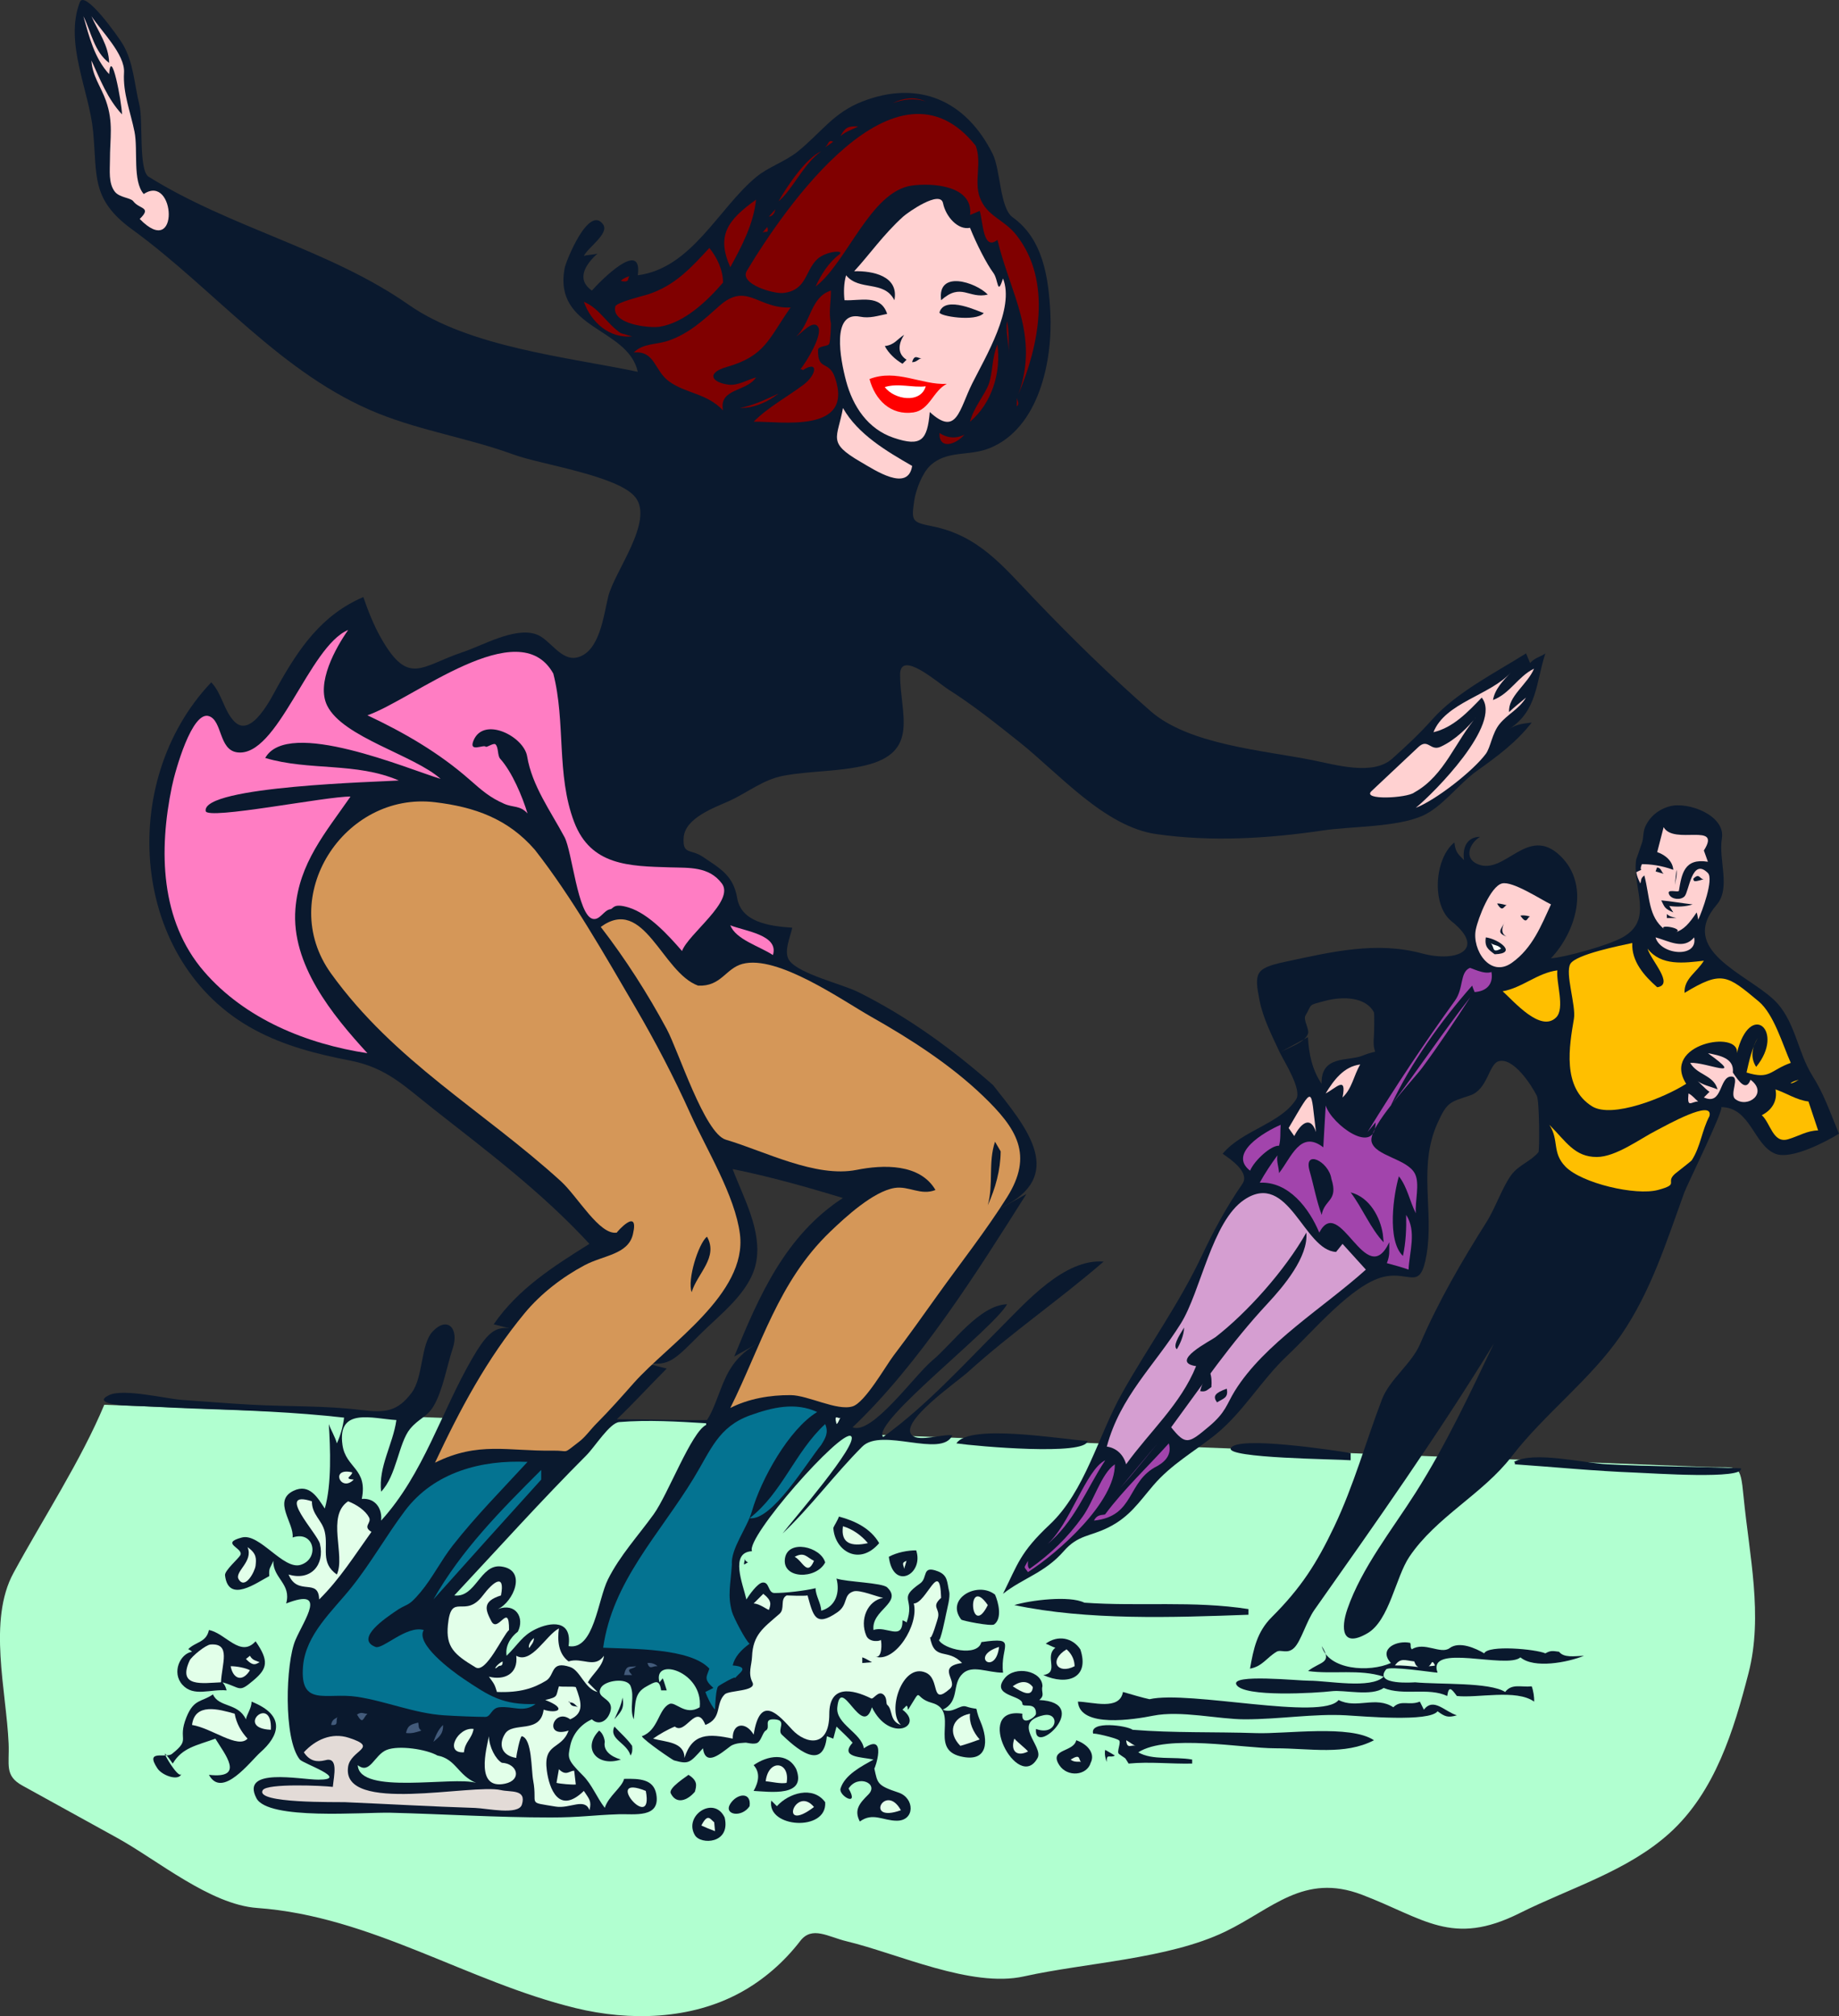 <?xml version="1.0"?>
<svg xmlns:rdf="http://www.w3.org/1999/02/22-rdf-syntax-ns#" xmlns="http://www.w3.org/2000/svg" xmlns:cc="http://web.resource.org/cc/" xmlns:dc="http://purl.org/dc/elements/1.1/" xmlns:sodipodi="http://inkscape.sourceforge.net/DTD/sodipodi-0.dtd" xmlns:svg="http://www.w3.org/2000/svg" id="Layer_1" style="enable-background:new 0 0 228.565 250.614" xml:space="preserve" sodipodi:version="0.32" viewBox="0 0 228.565 250.614" version="1.0" sodipodi:docname="Pattinatrici.svg" sodipodi:docbase="F:\openclip\svg3">
<rect x="0" y="0" width="228.565" height="250.614" fill="#333333" stroke="none"/>
<sodipodi:namedview id="base" bordercolor="#666666" borderopacity="1.0" pagecolor="#ffffff"/>
<path id="path3" fill="#B1FFD0" d="m12.966 174.62c66.358 2.577 132.72 5.154 199.07 7.731 4.146 0.161 4.246-0.667 4.674 3.746 0.697 7.199 2.448 14.732 0.612 21.869-1.831 7.117-4.155 14.738-9.756 19.845-5.229 4.768-12.433 6.874-18.703 10.009-8.415 4.205-11.866 0.641-19.601-2.301-7.228-2.749-11.17 1.798-17 4.601-7.087 3.407-17.306 3.846-25 5.556-6.55 1.455-15.646-2.831-22.044-4.366-2.301-0.552-4.289-1.946-5.756-0.04-2.024 2.631-4.573 4.862-7.5 6.45-6.152 3.338-13.705 3.528-20.4 1.9-13.484-3.277-25.441-11.433-39.6-12.45-5.833-0.419-12.371-5.937-17.407-8.716-3.923-2.165-7.847-4.329-11.77-6.494-2.261-1.247-1.6-2.598-1.714-5.239-0.284-6.53-2.602-15.308 0.608-21.202 3.703-6.81 8.407-14 11.285-20.91"/>
<path id="path5" d="m87.866 176.52c-3.727 0.045-7.467-0.1-11.2-0.1 2.135-2.03 4.118-4.227 6.2-6.3-4.899-1.253-9.798-2.507-14.697-3.76-5.688-1.455-6.435-2.718-9.44 2.438-3.881 6.657-6.079 14.426-11.363 20.222 0.163-1.313-0.581-2.844-2.4-2.699 0.765-3.792-1.986-3.812-2.4-6.7-0.68-4.742 3.743-3.271 6.7-3.101-0.417 2.998-2.253 5.811-1.899 8.9 1.921-1.966 2.172-6.065 3.6-7.8 1.08-1.313 2.077-1.44 2.9-2.8 1.171-1.935 1.672-5.021 2.4-7.2 0.833-2.494-0.668-4.061-2.5-2.101-1.507 1.611-1.139 5.646-2.6 7.601-1.766 2.361-3.305 2.523-6.3 2.15-4.438-0.553-9.003-0.411-13.5-0.65-2.902-0.154-5.801-0.403-8.7-0.601-2.042-0.139-7.298-1.456-9.101-0.6-2.074 0.985 1.35 1.265 1.947 1.285 2.961 0.103 5.921 0.3 8.885 0.399 6.118 0.205 12.283 0.425 18.368 1.116-0.138 1.111-0.438 2.183-0.899 3.199-0.208-0.806-0.778-1.719-1-2.4 0.188 3.01 0.369 7.493-0.5 10.5-0.835-1.249-1.871-3.188-3.9-2.199-2.611 1.273 0.118 4.012-0.1 5.8 2.715-0.928 3.395 2.654 1 3.399-2.15 0.669-5.1-3.974-7.301-3.399-2.81 0.733 0.275 1.315-0.199 2.2-0.229 0.428-1.97 1.912-1.9 2.5 0.418 3.552 3.95 0.896 5.5 0.1-0.065-1.075 0.092-0.89 0.5-1.9-0.042 2.19 2.279 2.846 1.6 5.301 5.217-2.036 2.242 2.004 1.15 4.55-1.204 2.807-1.527 12.297 0.55 14.851 0.407 0.501 6.279 2.5 2.3 2.5-2.244 0-9.702-1.575-7.7 2.299 1.437 2.779 13.338 1.726 16.706 1.812 6.604 0.168 13.211 0.589 19.82 0.589 3.771 0 5.137-0.287 8.474-0.4 1.958-0.066 5.246 0.531 4.699-2.5-0.343-1.897-2.109-1.933-4-1.899-0.252 1.063-1.938 2.138-2.399 3.601-0.976-1.246-1.586-2.888-2.7-4.001-2.002-2.003-1.905-2.202-1.6-3.7 0.32-1.567 1.43-2.744 2.699-3.299 0.779 0.767 1.915 0.322 2.301-1 0.492-1.688-1.897-1.556-1.2-2.9 0.5-0.965 3.271-1.319 3.7-0.25 0.554 1.383-0.185 2.741 0.4 4.15 0.25-2.142 0.029-3.245 1.601-4.101 1.079-0.588 1.583-0.955 1.8 0.5h0.7c-0.189-0.539-0.284-0.981-0.5-1.5-0.133 0.167-0.267 0.333-0.4 0.5-0.907-3.239 5.452-1.384 5 3.101-1.85 1.127-3.014-0.799-3.8-0.4-1.358 0.688-1.347 3.276-3.4 4 0.333 0.577 3.819 2.95 4 3 1.864 0.515 1.946 0.324 3.601-1.5 0.318 2.324 2.189 0.659 3.399-0.25 0.633-0.476 1.841-0.42 1.9-0.45 0.058-0.029 1.08 0.281 1.5 0 0.46-0.308 0.637-1.295 1-1.5 0.691-0.391-0.391-1.486 1.1-1.399 1.616 0.094 0.271 1.3 0.9 1.899 1.625 1.548 5.147 4.784 5.6 0.2 0.267 0.1 0.533 0.2 0.8 0.3 0.133-0.5 0.267-1 0.4-1.5 0.615 0.602 1.511 1.428 2 2-1.664 1.878 1.138 1.76 2.6 2.101-1.457 0.818-3.572 1.881-4.1 3.6-0.274 0.894 2.4 2.389 1 0 1.148-1.805 3.829-0.629 2.45 0.75-1.059 1.059-1.818 1.896-1.05 3.35 1.602-1.176 2.874-0.1 4.6-0.1 2.269 0 2.23-2.825 0.2-3.5-2.664-0.885-2.589-1.128-3-3 0.036 0.162 1.693-4.581-1.3-2.5-0.325-1.945-3.522-3.023-3.301-5.1 0.444-4.166 3.087 4.02 4.301 0 2.199 4.469 6.577 2.374 3.8 0.299l0.5-0.5c0.211 0.13 0.11 0.437 0.2 0.5 1.903-3.028 0.56-1.503 2.949-0.85 3.552 0.971-0.464 5.68 3.551 6.65 3.526 0.853 3.472-2.029 2.5-4.301-1.009-2.357 0.242-1.235-1.801-1.899-0.782-0.254-1.69 0.943-2.899 0.399 2.181-1.03 1.064-3.178 2.5-4.5 1.196-1.102 3.065-0.1 5-0.1-0.411-3.335 1.982-4.488-2.7-3.8-0.445 1.904-4.784 0.873-5.3-0.3 0.196 0.445 0.896-3.078 0.899-3.1 0.14-0.728 0.573-2.199 0.4-2.9-0.273-1.111-0.125-2.009-1.4-2.5-2.055-0.792-1.21 0.805-2.199 1.5-2.918 2.051-0.556 1.716-1.7 4.9 0.067-0.104-0.453-0.299-0.5-0.301 0.023 2.633-2.049 0.602-3.601 1.2-0.317-2.503 3.698-3.386 1.7-5.3-0.614-0.588-5.087-0.674-6.3-1.1 0.443 1.703-0.057 3.47-1.9 4-0.021-0.935-0.705-1.867-0.699-2.801-1.401 0.336-3.805 0.602-5.101 0.6-0.85-0.001-0.599-1.414-1.5-1.299-0.628 0.08-1.676 1.57-2 2.1-0.423-1.894-2.121-5.852 0.7-6-0.853-1.66 11.116-15.223 12.3-14.301 1.11 0.864-7.478 10.711-8.5 12.101 3.599-3.427 6.43-7.324 9.9-10.8 2.429-2.434 9.858 1.47 11.2-1.4-1.2-0.199-4.089 0.838-5 0-1.733-1.595 5.487-6.561 6.972-7.902 5.438-4.918 11.32-8.924 16.828-13.697-4.885-0.392-9.651 5.051-12.793 8.192-4.636 4.636-9.278 9.761-14.607 13.607-1.59-1.704 13.705-13.433 15.4-16.5-3.459 0.122-6.732 4.86-9.3 7-2.206 1.838-7.486 9.293-9.9 8.3 8.33-7.931 15.454-19.263 21.6-29-9.978 5.553-19.955 11.104-29.933 16.657-3.018 1.679-5.33 2.485-6.967 5.243-1.128 1.89-1.715 4.59-2.804 6.2" fill-rule="evenodd" clip-rule="evenodd" fill="#0A192E"/>
<path id="path7" d="m123.47 134.92c-5.188-4.563-10.603-8.502-16.794-11.597-1.982-0.991-7.299-2.229-8.556-3.903-0.778-1.037 0.094-2.906 0.35-4.101-2.986-0.199-6.353-0.731-6.85-3.7-0.473-2.819-2.177-3.689-4.25-5.1-1.533-1.043-2.545-0.214-2.4-2.4 0.163-2.455 3.872-3.743 5.65-4.55 2.353-1.069 4.222-2.681 6.821-3.153 3.34-0.607 6.782-0.48 10.084-1.267 6.852-1.631 4.345-6.391 4.345-11.279 0-3.182 4.73 1.029 6.031 1.853 3.056 1.935 5.94 4.247 8.769 6.497 4.946 3.938 10.618 10.545 17.037 11.462 6.888 0.984 13.898 0.558 20.763-0.459 3.509-0.52 9.045-0.382 12.3-1.804 2.476-1.081 4.51-3.963 6.8-5.6 2.533-1.81 4.867-3.524 6.801-6-0.843 0.112-1.808 0.143-2.801 0.8 3.525-2.28 3.316-5.782 4.5-9.4-0.585 0.44-1.29 0.51-1.899 1.2-0.167-0.4-0.333-0.8-0.5-1.2-3.771 2.366-8.695 4.882-11.601 8.15-1.567 1.764-3.286 3.382-5.05 4.95-2.388 2.122-6.945 0.761-9.898 0.17-6.176-1.235-15.342-1.913-20.126-6.099-5.092-4.455-9.851-9.134-14.525-14.022-3.879-4.057-6.87-7.803-12.6-8.95-2.527-0.506-2.611-0.637-2.25-3.15 0.187-1.302 0.977-3.415 1.949-4.35 2.086-2.004 4.812-1.163 7.4-2.2 6.184-2.476 7.887-10.924 7.574-16.893-0.226-4.301-0.896-9.107-4.674-11.807-1.624-1.16-1.491-5.88-2.5-7.9-3.35-6.702-9.265-9.201-16.2-6.5-3.6 1.402-5.088 3.844-8 6.2-1.59 1.287-3.629 1.899-5.2 3.2-4.665 3.863-8 11.328-14.7 12.2 0.62-4.686-4.809 0.859-5.7 1.9-2.044-1.41-0.757-3.315 0.7-4.6-0.334 0.132-1.356 0.16-1.7 0.3 0.429-0.997 3.177-2.779 2.4-3.9-1.762-2.542-4.628 4.504-4.8 5.45-1.39 7.638 7.847 7.292 9.1 12.85-8.707-1.823-20.939-3.058-28.481-8.337-9.813-6.869-22.125-9.548-32.318-15.913-1.271-0.794-0.66-6.989-1.15-8.95-0.62-2.481-0.717-5.238-2.05-7.5-0.609-1.033-4.746-6.818-5.35-5.25-1.945 5.057 1.168 10.997 1.649 16.05 0.527 5.541-0.294 8.458 4.851 12.2 10.251 7.457 18.588 18.074 30.631 22.893 5.418 2.168 11.325 3.09 16.819 5.107 3.322 1.22 12.979 2.606 15.1 5.3 2.33 2.978-2.586 9.181-3.371 12.321-0.572 2.289-1.041 6.887-3.845 7.578-2.095 0.517-3.4-2.337-5.2-2.9-2.701-0.845-6.518 1.406-9.05 2.25-5.174 1.726-6.724 4.269-10.149-1.75-0.911-1.601-1.6-3.362-2.2-5.1-5.183 2.22-8.019 6.386-10.7 11.2-0.637 1.144-3.184 6.413-5.3 4.3-1.348-1.346-1.546-3.491-2.9-4.9-11.801 12.414-10.046 34.909 5.4 43.2 3.713 1.993 7.71 3.013 11.815 3.807 4.59 0.888 6.793 3.195 10.484 6.094 6.743 5.294 13.478 10.372 19.3 16.7-4.491 2.82-8.834 5.56-11.899 10 5.309 1.358 10.617 2.716 15.926 4.074 5.638 1.442 5.643 1.259 9.674-2.774 2.512-2.514 6.246-5.251 7-8.9 0.819-3.963-1.562-8.132-2.9-11.699 4.572 0.926 9.241 2.232 13.7 3.6-7.128 4.643-10.395 12.113-13.5 19.7 11.313-6.295 22.625-12.591 33.938-18.886 7.24-4.03 2.06-9.97-1.74-14.81" fill-rule="evenodd" clip-rule="evenodd" fill="#0A192E"/>
<path id="path9" d="m228.56 140.92c-1.128-2.697-1.801-4.817-3.3-7.199-1.895-3.011-2.14-6.997-4.851-9.5-3.544-3.272-11.858-6.147-7.049-11.75 1.792-2.088 0.205-5.571 0.649-8.25 0.473-2.845-4.155-4.599-6.45-4-1.373 0.358-2.522 1.256-3.1 2.6-0.283 0.659-0.164 1.402-0.4 2-0.079 0.2-0.72 2.139-0.699 2-0.534 3.549 2.285 7.486-1.7 9.7-1.907 1.06-7.348 2.519-8.9 2.6 3.111-3.274 4.886-9.104 1.2-12.7-4.096-3.997-6.893 2.433-10.3 1-1.804-0.758-0.958-2.658 0.3-3.4-1.627 0.002-2.225 1.333-2 2.9-0.639-0.691-1.055-0.86-1.2-2.2-2.457 1.956-2.888 7.768-0.35 9.8 4.385 3.511 0.657 5.161-3.65 4-5.689-1.535-11.173-0.222-17.1 1.051-3.658 0.786-3.797 1.367-3.101 4.85 0.447 2.229 1.553 4.354 2.5 6.4 1.119-0.607 3.075-1.213 3.5-2.301 0.224-0.572-0.632-1.752-0.3-2.299 0.883-1.454 0.194-1.218 2.4-1.801 2.375-0.628 5.094-0.453 6.1 1.4 0.084 0.154 0.03 2.678 0 3-0.267 2.854 1.136 1.361-1.399 2.4-1.77 0.726-5.201-0.1-5.101 3.5-1.182-1.726-1.588-3.745-1.7-5.801-1.167 0.634-2.333 1.267-3.5 1.9 0.583 1.192 2.781 4.633 2.042 5.815-1.91 3.055-6.697 3.836-9.142 6.784 1.137 0.769 3.401 2.376 2.45 3.75-1.959 2.83-3.58 5.837-5.05 8.95-2.832 6-6.674 11.298-9.919 17.091-2.961 5.286-4.568 12.157-8.981 16.309-3.674 3.456-3.946 4.867-5.8 8.601 2.487-1.97 5.175-2.58 7.55-5.3 1.787-2.046 3.249-1.8 5.55-2.95 2.638-1.318 3.782-3.125 5.601-5.25 2.22-2.593 5.075-4.189 7.6-6.2 3.519-2.802 5.738-6.808 9.04-9.915 3.197-3.008 8.075-8.87 11.96-9.784 3.307-0.778 4.565 1.887 5.35-2.801 0.909-5.424-1.072-10.933 1.351-16.3 1.202-2.662 1.534-2.61 4.05-3.45 2.209-0.738 2.31-3.895 3.55-4.25 1.813-0.521 4.055 2.909 4.751 4.3 0.332 0.664 0.34 6.831 0.199 7-0.958 1.148-2.445 1.593-3.35 2.8-1.125 1.501-1.973 4.089-3.111 5.894-3.068 4.861-5.988 9.872-8.256 15.162-1.063 2.48-3.779 4.364-4.74 6.889-2.013 5.282-3.496 10.694-5.935 15.813-2.172 4.561-4.117 7.603-7.759 11.243-1.833 1.834-2.262 3.921-2.699 6.4 1.535-0.28 2.047-1.348 3.3-2.1 0.559-0.335 1.337 0.35 2.2-0.5 0.841-0.827 1.512-3.299 2.5-4.7 7.672-10.88 15.31-21.691 22.3-33.101-3.024 6.346-5.942 12.559-9.7 18.5-2.889 4.567-6.729 9.357-8.5 14.5-0.816 2.371-0.72 4.88 2.5 3 2.726-1.592 3.493-6.963 5.2-9.5 3.343-4.969 9.125-7.798 12.7-12.449 4.11-5.346 9.833-9.582 13.637-15.144 3.725-5.445 5.622-11.594 7.855-17.736 0.3-0.826 5.082-10.57 4.558-10.57 3.67 0 4.062 4.756 6.75 5.8 1.98 0.78 6.33-1.53 7.89-2.49" fill-rule="evenodd" clip-rule="evenodd" fill="#0A192E"/>
<path id="path11" fill="#E3DBD7" d="m40.366 218.82c1.744-0.524 1.139 1.854 1 3.3-1.22-0.157-8.151-0.464-8.7 0.399-1.076 1.691 9.287 1.461 10.2 1.5 5.392 0.231 10.79 0.543 16.184 0.717 1.442 0.046 5.397 0.938 5.816-0.416 0.602-1.945-1.397-1.519-2.601-1.801-3.57-0.838-19.88 3.044-19-2.899 0.314-2.118 3.919-2.359 0.101-3.601-2.181-0.709-4.192 0.27-5.601 1.801 0.733 1.12 1.629 1.23 2.601 1"/>
<path id="path13" fill="#FFD1D1" d="m13.565 7.818c-0.036-2.154-1.37-3.895-2.199-5.8 1.221 1.847 4.189 4.754 4.05 7-0.159 2.553 0.807 4.894 1.3 7.35 0.458 2.283-0.264 6.136 1.15 7.75 3.937-2.628 4.519 8.268-0.5 3.1 1.548-1.504-0.038-1.187-0.801-2.2-0.344-0.458-1.716-0.44-2.3-1.2-0.813-1.057-0.597-2.691-0.6-3.9-0.006-2.749 0.462-4.671-0.5-7.4-0.616-1.747-1.7-3.083-1.8-5 1.091 2.369 1.993 4.763 3.8 6.7-0.033-1.515-1.36-8.543-1.601-5-1.85-2.028-2.463-4.618-3.199-7.2 0.984 1.981 1.336 4.406 3.2 5.8"/>
<path id="path15" fill="#800000" d="m115.06 12.618c-1.388-0.494-2.87-0.253-4.1 0.2 1.3-0.648 2.79-0.821 4.1-0.2"/>
<path id="path17" fill="#800000" d="m121.27 18.118c0.782 2.11-0.223 4.404 0.5 6.4 0.866 2.393 2.987 2.711 4.55 4.7 4.486 5.707 2.79 13.798 0.25 19.8 2.667-7.329-1.02-12.524-2.6-19.2-1.796 1.421-1.774-2.146-2.2-3.6-0.4 0.167-0.8 0.333-1.2 0.5 0.409-3.673-4.741-4.009-7.25-3.65-5.143 0.735-8.046 9.568-11.949 12.55 0.638-1.415 1.626-2.997 2.899-3.95 0.886-0.664-1.638-0.461-2.7 0.55-1.54 1.466-1.287 3.859-4.199 4.2-1.229 0.144-5.524-1.126-4.55-2.75 4.687-7.826 18.569-27.977 28.449-15.55"/>
<path id="path19" fill="#800000" d="m106.67 15.718c-0.73 0.392-1.528 0.589-2.2 1.2 0.63-1.272 1.21-1.228 2.2-1.2"/>
<path id="path21" fill="#800000" d="m102.56 18.318c0.466-0.437 0.366-0.988 1-0.7-0.33 0.234-0.66 0.466-1 0.7"/>
<path id="path23" fill="#800000" d="m102.06 18.818c-2.219 1.548-3.565 4.801-5.3 6.2 1.164-2.033 3.48-5.42 5.3-6.2"/>
<path id="path25" fill="#800000" d="m90.766 33.218c-1.764-3.957-0.323-5.876 3.2-8.4-0.304 3.006-1.765 5.783-3.2 8.4"/>
<path id="path27" fill="#FFD1D1" d="m120.56 28.318c0.806 2.019 2.065 4.479 2.9 5.6 0.649 0.872 0.474 2.974 1.2 0.7 1.494 3.708-2.176 9.752-3.815 13.03-1.636 3.271-1.911 6.671-5.285 3.57-0.307 3.474-1.017 4.382-4.5 3.2-3.194-1.085-5.057-3.894-5.899-7.05-0.731-2.74-1.86-8.723 1.75-8 1.184 0.237 2.193-0.118 3.35-0.35-0.81-2.494-3.364-1.594-5.3-1.7-0.115-0.981-0.081-2.167 0.2-3.1 1.63 2.016 4.705 0.556 6 3.1 0.589-3.018-2.705-3.664-5-3.6 1.84-1.985 3.65-4.593 6.1-6.8 0.587-0.529 4.61-3.354 4.95-1.65 0.33 1.632 1.83 3.371 3.35 3.05"/>
<path id="path29" fill="#800000" d="m95.565 26.918l0.801-0.9c-0.179 0.934-0.783 0.887-0.801 0.9"/>
<path id="path31" fill="#800000" d="m94.766 28.918c0.2-0.233 0.4-0.466 0.601-0.7 0.234 0.897-0.196 0.452-0.601 0.7"/>
<path id="path33" fill="#800000" d="m89.866 35.118c-1.923 2.259-4.817 5.025-7.9 5.5-1.199 0.185-5.961-0.269-5.5-2.5 0.111-0.54 3.441-1.313 4.15-1.55 3.292-1.099 5.246-3.254 7.55-5.75 0.971 1.222 1.682 2.722 1.7 4.3"/>
<path id="path35" fill="#800000" d="m78.266 34.318c-0.343 0.232 0.117 0.872-1.1 0.6 0.355-0.416 1.009-0.539 1.1-0.6"/>
<path id="path37" fill="#0A192E" d="m122.77 36.618c-2.362 0.579-3.291-1.542-5.8 0.7-0.51-3.81 4.31-2.246 5.8-0.7"/>
<path id="path39" fill="#800000" d="m98.266 38.218c-2.728 3.838-3.083 6.008-7.95 7.4-2.553 0.73-1.896 1.929 0.25 2.2 1.144 0.145 2.404-0.65 3.4-0.9-1.168 1.807-4.657 1.332-4.1 4.1-2.03-2.155-4.579-2.069-6.7-3.6-1.881-1.358-1.727-3.847-4.4-3.6 1.215-1.2 2.776-0.923 4.4-1.5 2.523-0.896 4.297-2.565 6.25-4.3 3.405-3.024 4.776 0.41 8.85 0.2"/>
<path id="path41" fill="#800000" d="m103.27 40.218c0 0.441-0.053 2.102-0.2 2.5-0.146 0.395-1.388 0.226-1.399 0.8-0.052 2.623 1.348 1.23 2.1 3.4 2.439 7.04-6.777 5.441-10.1 5.5 1.829-1.834 4.14-3.054 6.2-4.6 1.661-1.247 1.879-3.096-0.1-1.8-0.066-0.114-0.167-0.147-0.3-0.1 0.752-0.924 2.846-4.328 2.2-5.3-0.624-0.939-2.075 0.841-2.7 1.2 1.825-1.672 1.735-4.886 4.3-5.7 0.01 1.382-0.3 2.754 0 4.1"/>
<path id="path43" fill="#800000" d="m77.166 41.418c0.466 0.133 0.933 0.267 1.399 0.4-2.856 0.252-5.063-1.724-6-4.3 1.933 0.786 2.871 2.76 4.601 3.9"/>
<path id="path45" fill="#0A192E" d="m122.27 38.918c-0.996 1.139-5.647 0.37-5.5-0.1 0.68-2.193 5.05-0.006 5.5 0.1"/>
<path id="path47" fill="#800000" d="m125.37 44.018c0.044-1.426-0.428-2.708-0.2-4.1 0.26 1.352 0.2 2.711 0.2 4.1"/>
<path id="path49" fill="#0A192E" d="m112.37 41.618c-0.725 1.127-0.871 2.345 0.3 3.1l-0.5 0.5c-0.916-0.528-1.741-1.325-2.2-2.2 1.19-0.141 1.51-0.824 2.4-1.4"/>
<path id="path51" fill="#800000" d="m120.56 52.418c0.461-1.77 1.792-3.28 2.301-4.6 0.556-1.441 0.373-3.196 1.1-5 0.49 3.464-0.68 7.315-3.4 9.6"/>
<path id="path53" fill="#0A192E" d="m114.56 44.518c-0.462 0.103-0.602 0.506-1.199 0.5 0.33-1.096 0.72-0.393 1.2-0.5"/>
<path id="path55" fill="#f00" d="m117.67 47.718c-1.722 0.885-2.121 3.261-4.149 3.55-2.809 0.399-4.765-1.555-5.451-4.15 3.35-1.309 6.47 0.764 9.6 0.6"/>
<path id="path57" fill="#fff" d="m115.06 48.018c-0.646 2.203-3.914 1.669-5.1 0.1 1.67-0.535 3.53 0.109 5.1-0.1"/>
<path id="path59" fill="#800000" d="m96.766 48.918c-1.371 1.075-3.038 1.811-4.8 1.8 1.679-0.314 3.356-1.133 4.8-1.8"/>
<path id="path61" fill="#800000" d="m126.37 49.418c0.051 0.378 0.401 0.761 0 1.1 0-0.346 0.04-0.758 0-1.1"/>
<path id="path63" fill="#FFD1D1" d="m113.37 57.918c-0.512 3.296-4.629 0.526-6.4-0.5-4.214-2.442-2.869-2.932-2.2-6.7 1.85 3.272 5.43 5.373 8.6 7.2"/>
<path id="path65" fill="#800000" d="m119.87 54.018c-1.048 1.254-3.187 1.934-3.101-0.2 0.96 0.669 2.13 0.731 3.1 0.2"/>
<path id="path67" fill="#FF7DC3" d="m43.266 78.318c-1.558 2.227-3.999 6.581-2.6 9.4 1.956 3.943 10.758 6.119 14.1 9.1-3.995-1.195-18.999-7.606-21.8-2.6 5.454 1.632 11.282 0.497 16.6 2.8-2.144 0.167-24.513 0.675-24 3.8 0.188 1.147 15.124-1.86 18-1.8-3.114 4.488-6.392 8.263-6.848 13.952-0.553 6.91 4.585 13.186 8.948 17.948-7.556-1.146-15.209-4.253-20.297-10.144-5.472-6.335-5.648-15.063-4.003-23.006 0.417-2.012 2.501-9.433 4.6-8.75 1.68 0.547 1.207 4.177 3.5 4.5 5.042 0.705 8.922-13.18 13.8-15.206"/>
<path id="path69" fill="#FF7DC3" d="m68.766 83.718c1.564 6.068 0.357 12.585 2.592 18.456 2.073 5.443 6.846 5.49 11.908 5.644 2.384 0.073 4.842-0.137 6.45 2 1.644 2.185-4.142 6.23-4.95 8.4-1.644-1.904-4.124-4.631-6.6-5.401-1.973-0.613-1.906 0.145-2.3 0.2-0.832 0.118-1.303 1.411-2.2 1.2-1.857-0.437-2.556-8.378-3.5-10.15-1.717-3.221-4.041-6.384-4.65-10.05-0.411-2.473-5.363-4.999-6.649-2-0.683 1.591 1.244 0.492 1.5 0.8 0.111 0.133 0.963-0.491 1.199-0.3 0.414 0.335 0.241 1.4 0.601 1.8 1.488 1.652 2.754 4.698 3.399 6.8-0.943-1.034-1.764-0.703-2.899-1.2-1.747-0.765-2.723-1.613-4.3-3-3.814-3.355-8.129-5.848-12.7-8 5.631-1.953 18.826-12.861 23.099-5.192"/>
<path id="path71" fill="#FFD1D1" d="m187.56 88.518c0.654-0.643 1.403-1.203 2.101-1.8-0.871 1.45-2.3 2.055-3.3 3.3-0.928 1.155-1.087 2.877-1.7 3.7-1.586 2.128-6.194 5.733-8.7 6.7 2.254-1.835 10.795-10.451 8.2-13.7-1.709 1.771-3.534 3.722-6 4.3 1.456-3.678 6.989-4.567 9.6-7.4-0.921 0.966-1.978 2.045-2.2 3.4 2.113-0.791 3.098-2.931 5.101-3.9-0.82 1.963-3.26 3.451-3.1 5.398"/>
<path id="path73" fill="#FFD1D1" d="m175.77 98.518c-0.964 0.701-6.544 0.982-5.313-0.176 1.938-1.823 3.877-3.646 5.815-5.468 1.234-1.16 1.483 0.553 2.797-0.056 1.807-0.837 3.358-2.369 4.601-3.9-2.78 3.134-4.08 7.493-7.91 9.6"/>
<path id="path75" fill="#D59758" d="m66.466 105.62c4.6 5.865 8.74 13.167 12.5 19.601 2.506 4.288 4.796 8.678 6.833 13.207 1.983 4.407 5.565 10.19 6.167 14.992 0.927 7.405-8.895 13.64-13.2 18.5-1.508 1.703-3.025 3.425-4.633 5.033-0.72 0.721-1.363 1.657-2.167 2.268-2.171 1.65-1.068 1.063-3.3 1.1-5.495 0.089-9.216-1.176-14.601 1.5 3.116-6.648 6.453-12.923 11.151-18.599 2.002-2.42 4.694-4.488 7.449-5.952 2.344-1.245 5.406-1.316 6-3.85 0.82-3.499-2.089-0.185-2-0.199-2.147 0.364-4.871-4.492-6.956-6.389-9.715-8.835-20.679-14.871-28.563-25.821-6.88-9.556 1.645-22.656 12.918-21.291 4.925 0.591 9.051 2.041 12.402 5.901"/>
<path id="path77" fill="#FFD1D1" d="m211.77 105.72c0.167 0.467 0.333 0.933 0.5 1.4-2.937-0.48-3.262 1.518-3.6 3.6-0.047 0.287-1.65-0.33-1.2 0.5 0.32 0.59 1.416 0.701 1.9 0.2 0.554-0.573 0.901-4.908 2.899-2.9 0.758 0.762-0.729 4.826-1.2 5.8-0.087-0.36-0.076-0.576-0.199-0.9-0.941 1.395-1.565 2.145-2.7 2.5 1.48-0.464-2.24-1.146-1.3-0.4-2.029-1.61-1.79-3.967-2.5-6.7-0.505 0.405-0.331 0.537-0.5 1-0.24-0.511-0.41-0.855-0.5-1.4 1.159-0.596 0.227 0.103 0.699-1 1.014-0.002 2.366 0.147 3.9 0.7-0.066-0.984-0.859-1.805-2-2.2 0.258-1.012 0.536-2.091 0.8-3.1 1.26 2.27 7.28-0.68 5 2.9"/>
<path id="path79" fill="#0A192E" d="m206.77 108.62c-0.333-0.1-0.667-0.2-1-0.3 0.078-0.156 0.09-0.328 0.2-0.5 0.55 0.12 0.46 0.51 0.8 0.8"/>
<path id="path81" fill="#0A192E" d="m208.17 110.02c0.053-0.634 0.134-1.267 0.2-1.9 0.11 0.65-0.13 1.38-0.2 1.9"/>
<path id="path83" fill="#0A192E" d="m211.77 109.32c-0.229-0.032-0.799 0.282-1.2 0.2-0.081-0.089-0.114-0.188-0.1-0.3 0.75-0.74 0.71 0.01 1.3 0.1"/>
<path id="path85" fill="#FFD1D1" d="m213.47 110.72c0.42-1 0.15-0.37 0 0"/>
<path id="path87" fill="#FFD1D1" d="m192.77 112.42c-1.203 2.585-2.275 5.411-4.851 7.25-2.739 1.957-4.989-1.641-4.499-4.1 0.295-1.48 1.827-5.368 3.25-5.75 1.3-0.35 4.84 2 6.1 2.6"/>
<path id="path89" fill="#0A192E" d="m210.37 112.42c-0.771 0.277-1.921 0.342-2.9 0.2 0.167 0.267 0.333 0.533 0.5 0.8-1.125-0.502-1.057-0.631-1.5-1.5 1.3 0.12 2.58 0.36 3.9 0.5"/>
<path id="path91" fill="#0A192E" d="m187.27 112.52c-0.385 0.083-0.482 0.983-1.2-0.2 0.35-0.06 1.12 0.21 1.2 0.2"/>
<path id="path93" fill="#0A192E" d="m208.37 114.12h-1.2v-0.5c0.36 0.34 0.73 0.38 1.2 0.5"/>
<path id="path95" fill="#0A192E" d="m185.77 118.62c-0.774-0.58-1.292-0.896-1.1-2.1 1.62 0.22 4.03 2.01 1.1 2.1"/>
<path id="path97" fill="#D59758" d="m86.766 122.52c2.876 0.127 3.402-2.131 5.5-2.699 4.363-1.182 12.449 4.553 16.004 6.563 4.864 2.75 9.85 5.953 13.896 9.837 4.239 4.068 6.301 7.338 3 12.6-2.605 4.153-5.825 8.233-8.688 12.244-1.779 2.491-3.541 4.975-5.396 7.411-0.996 1.306-3.565 5.866-5.115 6.345-1.941 0.6-5.539-1.387-7.7-1.4-2.539-0.016-5.232 0.435-7.5 1.6 3.846-7.736 5.949-15.696 12.4-21.899 1.917-1.844 5.36-5.007 8-5.45 1.783-0.299 3.255 0.982 5.1 0.25-1.938-3.313-6.52-3.153-9.8-2.5-5.099 1.016-11.462-2.341-16.25-3.75-2.652-0.78-5.9-11.055-7.35-13.75-2.367-4.404-5.145-8.741-8.2-12.7 5.406-3.96 7.588 5.67 12.106 7.3"/>
<path id="path99" fill="#FFD1D1" d="m210.56 116.52c0.519 2.629-4.176 2.211-4.8 0 1.65 0.44 3.48 1.6 4.8 0"/>
<path id="path101" fill="#FFBF00" d="m205.97 122.72c2.18-0.322-0.787-3.342-1.2-4.801 1.684 2.194 4.56 1.782 7 1.5-0.872 1.448-2.502 2.247-2.399 4 4.651-2.812 5.271-2.22 9.199 1.051 1.903 1.584 2.954 5.31 4 7.649-2.608 0.928-2.532 2.12-5.5 1.2 0.348-1.506 0.647-2.967 1.4-4.301-0.72 1.167-0.952 2.458-0.2 3.601 3.654-4.475-0.78-8.351-2.399-1.7 0.408-2.964-9.445-1.163-6.301 3.801-2.639 1.705-9.202 4.354-11.699 2.799-3.767-2.346-2.818-7.516-2.25-10.899 0.269-1.604-1.12-5.636-0.45-6.8 0.689-1.198 6.297-2.294 7.7-2.6-0.11 2.28 1.48 4.08 3.1 5.5"/>
<path id="path103" fill="#FF7DC3" d="m96.065 118.72c-1.685-1.112-4.589-1.916-5.3-3.701 1.814 0.73 6.082 1.19 5.3 3.7"/>
<path id="path105" fill="#A244AC" d="m185.37 120.82c0.264 1.496-0.595 2.406-2.101 2.5-0.007-0.087-0.124-0.27-0.3-0.801-3.864 4.381-7.613 9.599-10.1 14.9 3.391-4.436 6.448-9.11 9.899-13.5-1.931 2.987-3.887 5.938-6 8.801-1.092 1.479-6.742 7.375-6.3 9.199 0.438 1.808 4.453 2.102 5.4 4 0.615 1.233-0.015 3.411 0.1 4.9-0.772-1.521-1.027-3.2-2.1-4.6-0.635 2.091-1.545 7.964 0.5 9.899 0.365-1.688 0.437-3.376 0.399-5.101 1.324 2.045 0.408 4.537 0.3 6.801-0.919-0.322-1.723-0.538-2.699-0.801 0.398-1.026 0.285-1.406 0.3-2.6-2.881 6.149-6.142-6.1-8.7-1.199-1.248-3.002-3.807-6.389-7.4-6.201 0.646-1.179 1.404-2.316 2.2-3.399-0.127 0.844 0.179 1.445 0.2 2.2 1.511-1.904 2.648-5.411 5.5-3.2 0.1-1.733 0.2-3.467 0.3-5.2 0.734 2.363 6.2 6.374 6.2 2.1-0.333 0.4-0.667 0.801-1 1.201 3.399-5.558 7.05-11.051 10.863-16.334 1.111-1.539 0.582-3.495 1.837-4.066 0.13-0.06 1.79 0.87 2.7 0.5"/>
<path id="path107" fill="#FFBF00" d="m193.56 120.62c-0.172 1.527 0.973 4.728-0.15 5.851-1.923 1.923-5.254-2.002-6.649-3.25 2.46-0.44 4.31-2.28 6.8-2.6"/>
<path id="path109" fill="#FFD1D1" d="m215.37 133.32c0.767 1.137 1.641 2.386 2.199 0.9 2.24 1.672-0.372 3.594-1.899 2.399-0.763-0.596 0.667-2.809-0.5-2.8-1.544 0.012-1.036 3.66-3.4 2.6 0.233-0.233 0.467-0.466 0.7-0.699-0.637-0.426-1.17-1.149-1.7-1.5 0.799 0.677 1.794 0.813 2.7 1.199-0.482-1.807-2.521-1.757-3.4-3.3 2.015-0.121 7.043 2.256 2.2-1.2 1.5 0.28 3.3 0.63 3.1 2.4"/>
<path id="path111" fill="#FFD1D1" d="m169.06 132.32c-0.83 1.402-0.994 2.973-2.199 4.1 0.562-2.814-0.867-1.115-2.101-0.5 1-1.64 2.26-3.36 4.3-3.6"/>
<path id="path113" fill="#FFBF00" d="m223.56 134.22c-1.26 0.79-1.38 0.36 0 0"/>
<path id="path115" fill="#FFBF00" d="m224.77 136.92c0.4 1.2 0.8 2.399 1.2 3.6-1.397 0.016-2.405 0.714-3.75 1.101-1.87 0.538-2.15-1.986-3.25-3 1.288-0.642 1.98-1.826 1.7-3.2 1.39 0.46 2.61 1.32 4.1 1.5"/>
<path id="path117" fill="#FFD1D1" d="m163.56 140.72c-0.683-2.115-1.908-1.048-2.699 0.5-0.099-0.142-0.567-0.811-0.7-1 3.21-5.45 2.69-5.07 3.4 0.5"/>
<path id="path119" fill="#FFD1D1" d="m211.06 136.92c-0.86 0.001-1.398 0.919-1.199-1 0.48 0.24 0.76 0.64 1.2 1"/>
<path id="path121" fill="#FFBF00" d="m212.47 138.72c-0.971 1.851-1.088 3.752-2.2 5.5-0.086 0.135-1.939 1.556-2.1 1.699-1.255 1.124 0.669 1.254-2.101 2-2.755 0.742-9.483-0.827-11.5-2.9-1.714-1.762-0.756-3.262-2-5.199 2.082 2.081 3.13 4.007 5.9 4 2.374-0.006 5.361-2.26 7.4-3.301 1.24-0.64 7.09-3.94 6.6-1.8"/>
<path id="path123" fill="#A244AC" d="m158.97 142.42c-0.968-0.077-3.054 1.802-3.6 3.1-2.765-2.125 1.704-4.795 3.8-5.699-0.07 0.83 0.03 1.81-0.2 2.6"/>
<path id="path125" fill="#0A192E" d="m124.37 143.12c-0.015 2.314-0.653 4.603-1.601 6.7 0.729-2.604 0.03-5.322 0.9-7.9 0.23 0.4 0.46 0.8 0.7 1.2"/>
<path id="path127" fill="#0A192E" d="m165.47 146.52c0.912 2.812-0.87 2.534-1.2 4.5-0.659-1.783-0.979-3.633-1.499-5.449-0.8-2.77 2.38-1.21 2.7 0.95"/>
<path id="path129" fill="#A244AC" d="m163.97 146.22c0.1 0.267 0.2 0.532 0.3 0.799-0.1-0.27-0.21-0.54-0.3-0.8"/>
<path id="path131" fill="#0A192E" d="m171.87 153.42c0.033 0.333 0.066 0.667 0.1 1-1.568-1.603-2.654-4.279-4.1-6.199 2.37 0.6 3.69 3.12 4 5.2"/>
<path id="path133" fill="#D59ED1" d="m166.06 155.62c0.267-0.333 0.534-0.667 0.801-1 0.967 1.066 1.933 2.134 2.899 3.2-5.208 4.698-12.637 9.173-16.3 15.1-1.001 1.62-1.081 2.623-3.2 4.4-2.54 2.13-2.886 2.365-4.7 0.1 4.021-5.469 7.384-10.438 12-15.4 1.946-2.092 5.078-5.785 4.801-8.799-2.666 4.716-7.388 9.974-11.301 13-0.541 0.419-5.842 3.072-2.399 3.6-1.919 4.749-5.773 8.126-8.7 12.199-0.334-1.214-1.229-2.047-2.4-2.199 1.677-6.257 5.919-10.046 9.2-15.301 2.483-3.977 3.868-12.711 7.9-15.399 5.51-3.67 7.38 6.32 11.4 6.5"/>
<path id="path135" fill="#0A192E" d="m87.866 153.72c1.463 2.574-1.199 4.565-1.9 6.899-0.567-1.53 0.822-6 1.9-6.9"/>
<path id="path137" fill="#0A192E" d="m146.27 167.72c-0.514-0.41 0.173-1.536 0.9-2.701-0.02 0.99-0.52 2.06-0.9 2.7"/>
<path id="path139" fill="#0A192E" d="m150.56 172.42c-0.48 0.311-0.68 0.66-1.399 0.5 0.225-0.862 0.607-1.75 1.2-2.4 0.23 0.59 0.25 1.22 0.2 1.9"/>
<path id="path141" fill="#0A192E" d="m151.27 174.32c-0.607-0.791-0.202-1.193 1.2-1.7 0.24 1.17-0.45 1.21-1.2 1.7"/>
<path id="path143" fill="#E2FFE9" d="m104.47 176.22c-0.18 0.188-0.221 0.616-0.5 0.799-0.37-1.42 0.24-0.54 0.5-0.8"/>
<path id="path145" fill="#0A192E" d="m84.266 176.72c-0.428 1.646-1.784 2.104-3.8 1.199-1.753-0.787-0.442-0.84 0.3-0.5 0.774-1.16 2.529-0.87 3.5-0.7"/>
<path id="path147" fill="#047391" d="m102.06 179.62c-1.82 2.227-6.102 9.451-8.899 9.101 4.051-3.128 5.666-8.28 9.399-11.701 0.44 1.05 0.06 1.7-0.5 2.6"/>
<path id="path149" fill="#0A192E" d="m135.17 179.12c-0.221 1.857-13.688 0.672-16.3 0.3 1.59-2.51 13.18-0.48 16.3-0.3"/>
<path id="path151" fill="#A244AC" d="m139.27 184.92c1.533-1.833 3.067-3.667 4.601-5.5-1.53 1.84-3.01 3.73-4.6 5.5"/>
<path id="path153" fill="#A244AC" d="m143.87 182.22c-3.908 1.927-2.727 6.246-7.9 6.799 0.425-0.911 1.273-0.628 1.4-0.799 2.325-3.12 5.298-5.902 7.899-8.801 0.36 1.21-0.23 2.13-1.4 2.8"/>
<path id="path155" fill="#0A192E" d="m167.87 180.62v0.899c-1.725-0.146-15.501-0.241-14.9-1.5 0.76-1.59 12.93 0.28 14.9 0.6"/>
<path id="path157" fill="#0A192E" d="m216.37 182.52c0.442 1.411-10.944 0.61-13.2 0.526-4.968-0.186-9.941-0.682-14.9-1.026 0.047-0.133 0.014-0.232-0.1-0.299 2.482-1.38 8.621 0.148 11.6 0.299 5.52 0.28 11.06 0.29 16.6 0.5"/>
<path id="path159" fill="#A244AC" d="m137.37 181.52c-2.439 3.71-3.813 7.733-7.4 10.601 2.99-2.4 4.93-9.41 7.4-10.6"/>
<path id="path161" fill="#047391" d="m65.565 181.72c-3.158 3.437-6.412 6.716-9.3 10.399-1.434 1.828-2.527 4.042-4 5.8-1.698 2.027-1.55 1.24-3.3 2.5-0.764 0.551-4.97 3.273-2.3 4.301 0.907 0.349 3.855-2.708 6-2.101-1.038 1.71 3.394 5.026 5 6.1 3.112 2.078 4.807 3.237 8.899 3.101-1.484 1.133-2.786 0.234-4.5 0.4-1.015 0.098-1.034 1.199-1.75 1.199-1.022 0-3.519-0.089-5.15-0.199-3.702-0.25-7.159-1.75-10.8-2.301-3.776-0.571-7.128 1.331-6.7-3.8 0.331-3.96 3.696-6.893 6.011-9.788 2.424-3.032 4.314-6.413 6.639-9.512 3.659-4.88 9.589-6.36 15.251-6.1"/>
<path id="path163" fill="#A244AC" d="m138.56 182.02c0.05 4.694-7.031 11-10.8 13.4-0.529-0.784-0.539-0.368 0-1.4 0.018 0.383-0.099 0.725 0.2 1 2.653-1.895 4.696-3.834 6.6-6.499 1.37-1.91 2.32-5.36 4-6.5"/>
<path id="path165" fill="#E2FFE9" d="m43.766 183.02c0.024 0.467-1.158 0.805 0.2 0.9-1.608 1.67-3.012-1.57-0.2-0.9"/>
<path id="path167" fill="#047391" d="m67.266 183.92c-4.491 4.949-8.945 9.92-13.399 14.9 3.503-6.187 8.413-11.113 13.399-16.1v1.2"/>
<path id="path169" fill="#E2FFE9" d="m38.766 186.62c-0.006 1.695 1.261 2.303 1.601 3.8 0.458 2.016-0.586 3.836 1.5 5.301 1.092-2.401-1.329-7.268 1.399-9.101 1.069 0.408 2.156 1.153 2.601 2 0.375 0.714-0.858 1.105 0.3 1.8-2.08 2.902-3.929 5.869-6.5 8.4-0.068-2.76-2.675-0.339-3.8-3.1 2.768 0.845 4.515-1.215 3.899-3.801-0.308-1.3-5.624-6.78-1-5.3"/>
<path id="path171" fill="#0A192E" d="m109.27 191.82c-2.452 2.878-5.522 0.996-5.7-1.9 0.12-0.304 0.526-0.899 0.7-1.4 1.98 0.52 3.94 1.46 5 3.3"/>
<path id="path173" fill="#E2FFE9" d="m107.87 191.82c-2.066 0.459-3.403 0.043-3.101-2.1 1.21 0.36 2.28 1.12 3.1 2.1"/>
<path id="path175" fill="#E2FFE9" d="m31.766 194.62c-0.083 0.71-1.285 3.029-2.1 1.7-0.58-0.946 1.875-2.209 1.1-4 1.17 0.8 1.083 1.47 1 2.3"/>
<path id="path177" fill="#0A192E" d="m102.56 194.22c-1.117 2.146-5.387 2.082-5-0.5 0.366-2.41 4.44-1.48 5 0.5"/>
<path id="path179" fill="#0A192E" d="m113.87 192.72c0.995 2.963-2.867 5.073-3.4 0.799 1.01-0.56 2.4-0.81 3.4-0.8"/>
<path id="path181" fill="#E2FFE9" d="m101.17 194.02c-0.847 1.977-1.396 0.024-2.4-0.5 1.22-0.66 1.48 0.06 2.4 0.5"/>
<path id="path183" fill="#0A192E" d="m92.966 194.22c-0.438 0.132-0.691 0.759-0.3-0.701-0.133 0.4-0.052 0.51 0.3 0.7"/>
<path id="path185" fill="#E2FFE9" d="m112.37 195.02c-0.02-0.492-0.435-0.728 0.3-1-0.1 0.33-0.2 0.66-0.3 1"/>
<path id="path187" fill="#0A192E" d="m91.065 196.92c-0.445-0.203-0.676 0.176-1-0.3 0.167-0.133 0.333-0.267 0.5-0.399 0.079 0.24 0.281 0.6 0.5 0.7"/>
<path id="path189" fill="#E2FFE9" d="m116.97 198.62c-1.307 1.174-0.081 1.293-0.4 2.5 0.03-0.114-0.863 3.11-1 2.3 0.535 3.175 2.169 1.357 4 3.301-3.277 0.473-0.425 2.25-1.5 3.199-2.487 2.195-1.161-1.19-3-2-2.935-1.291-4.877 4.864-3.1 6.5-1.461-0.492-0.97-1.884-1.7-2.5-0.189-0.16 0.035-0.892-0.5-1.3-0.646-0.492-1.193 0.651-1.5 0.5-2.363-1.168-5.2-1.716-5.2 1.95 0 4.3-2.962 3.71-4.6 1.949-1.593-1.713-3.976-4.633-4.8 0.601-0.985-1.665-2.653-1.451-2.601 0.5-2.977-0.623-5.013-0.731-6 2.399-0.007-2.023-2.334-1.952-3.899-2.399 0.79-0.551 1.803-1.136 2.7-1.5 1.347 1.11 2.673-3.049 3.8-0.2 2.146-0.849 1.194-2.603 2.399-3.8 0.534-0.53 4.026-0.35 3.451-1.5-0.583-1.167-0.096-2.063-0.05-3.2 0.11-2.732 1.407-3.566 3.4-5.3 0.745-0.647 0.028-1.823 0.899-2.3-0.007 0.004 2.231 0.09 2.601 0 0.703 2.494 0.938 4.002 3.699 2.1 1.402-0.966 0.674-2.167 2-2.6 0.769-0.251 2.962 0.68 3.7 0.8-1.955 0.354-2.949 2.699-2.1 4.7 0.396 0.933 1.865 0.676 1.8 0.5 0.14 0.38 0.192 2.4-0.7 2.1 2.485 0.837 5.475-3.976 4.8-6.6 1.58-0.01 3.26-5.7 3.4-0.7"/>
<path id="path191" fill="#0A192E" d="m123.67 198.22c0.416 0.943 0.922 2.938-0.101 3.699-0.369 0.275-3.987-0.454-4.1-0.6-2.01-2.6 2.03-4.82 4.2-3.1"/>
<path id="path193" fill="#E2FFE9" d="m95.565 200.12c-0.291-0.077-1.157-0.776-1.899-0.8l1.2-1.2c1.083 0.84 0.944 1.31 0.699 2"/>
<path id="path195" fill="#E2FFE9" d="m122.77 199.52c-2.18 4.4-2.69-3.92 0 0"/>
<path id="path197" fill="#0A192E" d="m134.77 199.22c6.848 0.492 13.57-0.272 20.4 0.799v0.701c-9.396 0.347-20.065 0.716-29.101-1.201 1.97-0.6 6.83-1.22 8.7-0.3"/>
<path id="path199" fill="#FF7DC3" d="m53.366 199.22c-0.216 0.9-0.203 0.84 0 0"/>
<path id="path201" fill="#0A192E" d="m90.565 202.42c-0.284 0.122-3.487 1.691 0 1.4-0.247 2.168-3.108 0.657-2.899-0.7 0.237-1.54 2.173-1.36 2.899-0.7"/>
<path id="path203" fill="#E2FFE9" d="m70.666 206.52c1.709-0.547 3.217 0.943 4.399-0.699-0.144 1.329-1.435 2.275-2 3.3l1.2 1.2c-1.597-0.378-2.13-2.671-3.399-3.1-2.49-0.841-1.861 1.008-3 1.699-1.546 0.938-3.228 1.511-6.101 1.4-0.283-0.885-0.259-0.904-1-1.9 1.874 0.476 3.662-0.301 3.4-2.6 1.875 1.074 3.703-2.56 5.3-3.4-0.203 1.5-0.076 3.15 1.201 4.1"/>
<path id="path205" fill="#0A192E" d="m31.766 204.02c1.704 2.448 1.443 3.4-0.2 4.801-1.967 1.677-1.534 0.976-3.899 0.3 0.332 0.434 0.347 0.524 0.5 1-2.025-0.184-4.099 0.859-5.5-0.7-1.359-1.514-0.284-3.868 1.2-4.1-0.049-0.074-0.491-0.393-0.5-0.301 0.972-0.972 2.271-0.832 2.6-2.399 2.085 0.39 3.908 3.5 5.799 1.4"/>
<path id="path207" fill="#E2FFE9" d="m65.866 204.72c-0.162 0.409-0.354-0.423 0.5-1.101-0.011 0.58-0.41 0.92-0.5 1.1"/>
<path id="path209" fill="#0A192E" d="m134.27 205.02c1.2 3.576-1.628 4.54-4.6 3.201 2.068-0.336 0.071-2.281 1.5-3.4-0.396-0.105-0.918-0.424-1.2-0.5 1.49-1.11 3.33-0.76 4.3 0.7"/>
<path id="path211" fill="#E2FFE9" d="m27.466 209.12c-2.221 0.088-5.464 0.685-3.9-2.7 0.237-0.513 2.001-1.957 2.601-2 2.585-0.19 1.394 2.41 1.299 4.7"/>
<path id="path213" fill="#0A192E" d="m175.27 204.22c0.129 0.316-0.044 0.51 0.2 0.799 1.56-0.996 3.599 0.673 4.7-0.149 1.21-0.902 3.254 0.025 4.3 0.649 0.478-1.073 6.403-0.525 7.6 0 0.672-0.377 0.895-0.303 1.7-0.199 0.6 0.773 1.858 0.545 3.101 0.5-2.047 0.836-6.203 1.624-7.9 0.199-1.724 1.502-11.69-1.85-10.3 1.9-0.525-0.007-6.018-0.878-6.4-0.4-1.622 2.025 3.6 1.601 3.601 1.601 3.069 0.293 9.259-0.033 11.199 1.2 0.851-1.091 1.983-0.557 3.301-0.7 0.197 0.504 0.336 1.36 0.3 1.899-2.215-1.586-7.047-0.407-9.601-0.699-0.656-0.879-1.003-1.353-1.199 0-2.354-1.112-5.456 0.012-7.9-1-1.493 1.076-4.928 0.226-6.4 0.4-1.991 0.236-10.998 0.792-11.899-0.801-0.78-1.38 7.685-0.491 9-0.5 2.303-0.016 7.73 1.074 9.3-0.5-3-0.985-6.301-0.265-9.4-0.699 1.541-1.225 3.097-0.92 1.7-3.101 0.822 2.967 5.894 3.309 8.601 2.101-1.62-1.77 0.75-2.87 2.4-2.5"/>
<path id="path215" fill="#E2FFE9" d="m124.17 204.72c-0.41 3.64-3.73 1.17 0 0"/>
<path id="path217" fill="#E2FFE9" d="m133.56 207.12c-2.112 1.098-3.297-0.706-1-2.101 0.76 0.67 0.99 1.46 1 2.1"/>
<path id="path219" fill="#E2FFE9" d="m32.266 206.62c-0.424 0.199-0.746 0.602-1.7-0.399 0.167-0.134 0.333-0.267 0.5-0.4 0.308 0.59 0.824 0.62 1.2 0.8"/>
<path id="path221" fill="#0A192E" d="m108.37 206.62c-0.4 0.033-0.8 0.067-1.2 0.101v-0.701c0.43 0.12 0.98 0.5 1.2 0.6"/>
<path id="path223" fill="#E2FFE9" d="m175.77 206.52c0.147 0.299 0.14 0.487 0.5 0.701-1.033-0.127-1.994-0.218-2.899-0.201 0.72-0.99 1.25-0.62 2.4-0.5"/>
<path id="path225" fill="#E2FFE9" d="m61.966 207.12c-0.833 0.722-0.26-0.242 0.5-0.601 0.044 0.7-0.352 0.47-0.5 0.6"/>
<path id="path227" fill="#E2FFE9" d="m177.56 207.12c0.442-0.228 0.348-0.979 0.801-0.101-0.15 0.08-0.79 0.1-0.8 0.1"/>
<path id="path229" fill="#435B7B" d="m81.666 207.12c-0.567-0.067-0.908 0.529-1.2-0.399 0.73-0.1 1.351 0.41 1.2 0.4"/>
<path id="path231" fill="#E2FFE9" d="m31.065 207.62c-0.927 1.502-2.087 1.115-2.399-0.5 0.755-0.01 1.896 0.22 2.399 0.5"/>
<path id="path233" fill="#435B7B" d="m79.065 207.12c-0.494 0.474-1.396 0.155-0.5 1.101h-1c0.258-1.33 0.692-0.96 1.5-1.1"/>
<path id="path235" fill="#0A192E" d="m129.56 209.62c-0.19 0.723 0.368 1.095-0.399 1.7 6.698 0.313-0.724 7.175-0.4 3.6 2.683 0.97 3.071-2.195 0.9-1.699-4.034 0.922 0.074 3.87-0.7 5.299-2.396 4.42-8.13-6.444-1.9-5.5-0.161 1.677 1.691 0.439 1.7 0 0.032-1.597-1.7-0.65-1.7-1.25 0-1.078-3.969-0.91-2.199-3.149 1.29-1.63 4.7-0.94 4.7 1"/>
<path id="path237" fill="#E2FFE9" d="m128.37 209.72c-0.111 1.352-1.391 0.612-2.5-0.101 1.02-0.76 1.95-0.68 2.5 0.1"/>
<path id="path239" fill="#E2FFE9" d="m71.565 209.72c0.647 1.752 1.133 3.21-0.699 4-2.021-1.513-3.402 2.428-0.2 1.399-0.86 2.435-3.185 1.437-2.7 5 0.302 2.22 1.493 5.517 4.6 2.5 0.676 1.035 0.981 1.233 0.7 2.399-0.591-1.598-2.45-0.156-4.2-0.449-3.687-0.618-2.207-0.08-2.8-3.25-0.254-1.357-0.12-5.158-1.399-5.5-0.213-0.057-0.703 2.346-0.7 2.699-1.771-0.27-2.275-1.604-1.4-3 0.978-1.561 4.409 0.084 4.8-3 1.674 0.553 3.045-0.102 0.2-1.199 1.646-0.395 1.294-0.424 1.7-1.7 0.595 0.1 1.755-0.02 2.098 0.1"/>
<path id="path241" fill="#0A192E" d="m142.87 211.22c4.914-1.132 21.451 2.714 23.5 0.1 2.227 1.154 4.615-0.541 6.8 0.9 0.989-0.979 1.961-0.163 3.3-0.701 0.167 0.333 0.333 0.667 0.5 1 1.214-1.562 2.585 0.246 4.1 0.701-1.108 0.316-1.466 0.188-2.399-0.5-1.034 1.367-9.327 0.614-11.4 0.5-3.994-0.22-8.219 0.5-12.55 0.5-3.271 0-7.969-1.134-11.4-0.45-2.31 0.46-9.12 1.583-9.35-1.751 1.827 0.037 5.188 1.152 5.6-1.199 1.03 0.3 2.48 0.73 3.3 0.9"/>
<path id="path243" fill="#0A192E" d="m26.466 210.62c0.745 1.673 3.098 0.999 4.1 3.101 0.11-0.622 0.719-1.423 0.7-2.201 4.391 1.754 3.358 4.306 1.101 6.301-1.223 1.08-4.746 5.845-6.4 2.8 4.568 0.524 1.962-2.575 0.8-4.5-2.352 0.868-4.115 1.106-5.3 3.101-2.661-3.86 0.998 2.792 1.1 1.1-0.072 1.198-2.365 0.461-3-0.5-1.617-2.445 1.043-1.204 1.801-1.801 2.449-1.93 0.626-1.62 1.799-4.549 0.933-2.33 1.897-1.87 3.299-2.85"/>
<path id="path245" fill="#0A192E" d="m76.366 213.72c0.404-0.963 0.841-1.665 1-2.701 0.311 1.42-0.326 1.89-1 2.7"/>
<path id="path247" fill="#0A192E" d="m71.866 212.22c-0.446-0.239-0.852 0.064-1.101-0.701-0.137-0.023-0.137 0.01 0 0.101 0.627-0.04 0.77 0.42 1.101 0.6"/>
<path id="path249" fill="#E2FFE9" d="m29.166 213.02c0.223 1.246 0.817 2.248 1.6 3.101-1.199 1.314-4.438-1.306-6.899-1.7 0.346-2.8 3.326-1.96 5.299-1.4"/>
<path id="path251" fill="#E2FFE9" d="m33.666 215.02c-4.587-0.19 0.222-4.54 0 0"/>
<path id="path253" fill="#435B7B" d="m45.666 213.02c-0.57 0.54-0.53 1.445-1.3 0.101 0.639-0.4 0.826-0.06 1.3-0.1"/>
<path id="path255" fill="#E2FFE9" d="m120.56 213.02c-0.134 1.11 0.398 2.298 1.2 3.201-0.693 0.262-1.668 0.593-2.399 0.799-1.61-1.63-1.05-3.56 1.2-4"/>
<path id="path257" fill="#435B7B" d="m41.966 213.42c-0.327 0.475 0.241 1.103-0.8 1 0.079-0.78 0.657-0.79 0.8-1"/>
<path id="path259" fill="#435B7B" d="m51.966 214.12c0.135 0.396-0.055 0.669 0.4 1-0.607 0.202-1.193 0.397-1.9 0.3 0.232-1.1 0.795-1.07 1.5-1.3"/>
<path id="path261" fill="#435B7B" d="m53.866 216.52c0.227-0.606 0.535-1.47 1.199-2.1 0.056 1.16-0.603 1.58-1.199 2.1"/>
<path id="path263" fill="#0A192E" d="m140.77 215.02c5.1 0.414 10.243 0.24 15.354 0.416 3.711 0.127 11.695-1.084 14.646 0.885-3.659 1.894-7.938 1-12.25 1-4.182 0-13.44-1.8-17.05 0.5 1.737 1.032 4.457 0.498 6.7 0.9v0.5c-2.638 0.062-5.268-0.26-7.9 0-0.606-0.971-0.188-0.443-1.2-1.201-0.328-0.246 0.329-1.464 0-1.699-0.444-0.317-3.249-0.964-3.199-0.801-0.51-1.68 4.24-1.02 4.9-0.5"/>
<path id="path265" fill="#0A192E" d="m78.565 217.02c0.048 0.467 0.042 0.846-0.199 1.201-0.468-1.627-2.75-2.014-2-3.601 0.715 0.78 1.597 1.53 2.199 2.4"/>
<path id="path267" fill="#E2FFE9" d="m58.866 214.92c-0.251 1.294-1.083 1.572-1.2 2.9-2.522 0.16-0.744-3.2 1.2-2.9"/>
<path id="path269" fill="#0A192E" d="m75.166 216.52c-0.199 1.041 0.65 1.796 2 2.201-2.965 0.968-4.858-1.413-2.7-3.601 0.464 0.33 0.671 1 0.7 1.4"/>
<path id="path271" fill="#E2FFE9" d="m62.366 219.12c1.964 0.099 2.543 2.147 0.399 2.601-3.734 0.789-2.306-4.327-2-5.9 0.031 1.36 0.836 2.85 1.601 3.3"/>
<path id="path273" fill="#E2FFE9" d="m127.77 217.72c-1.384 0.693-2.226-0.038-1.7-1.601 0.45 0.5 1.51 1.32 1.7 1.6"/>
<path id="path275" fill="#0A192E" d="m135.56 219.12c-0.468 1.608-2.903 1.828-3.899 0.3-1.347-2.066 1.799-1.584 2.1-3.1 1.51 0.53 2.36 1.7 1.8 2.8"/>
<path id="path277" fill="#E2FFE9" d="m141.17 217.02c-0.571-0.194-1.094 0.481-1.2-0.699 0.39 0.2 0.79 0.56 1.2 0.7"/>
<path id="path279" fill="#B1FFD0" d="m54.366 218.22c2.311 0.43 2.535 2.451 4.8 3.399-2.764-0.865-14.526 1.567-14.7-2.2 1.531 1.213 2.048-1.283 3.6-1.9 1.51-0.6 4.935-0.08 6.3 0.7"/>
<path id="path281" fill="#0A192E" d="m138.56 218.22c-0.54 0.375-1.09-0.334-1 0.799-0.198-0.438-0.294-1.043-0.199-1.5 0.41 0.23 0.81 0.46 1.2 0.7"/>
<path id="path283" fill="#0A192E" d="m98.966 219.92c1.328 3.497-3.323 2.797-5.3 2.7 0.674-1.185 0.809-2.313 0-3.2 1.706-1.2 4.21-1.66 5.3 0.5"/>
<path id="path285" fill="#E2FFE9" d="m134.37 219.02c-0.216-0.097-0.853 0.109-1.301-0.299 1.31-0.79 0.93 0.01 1.3 0.3"/>
<path id="path287" fill="#E2FFE9" d="m97.766 221.62c-0.795 0.144-1.787-0.138-2.6-0.2 0.34-2.85 3.075-2.47 2.6 0.2"/>
<path id="path289" fill="#E2FFE9" d="m71.366 220.12c0.066 0.566 0.133 1.134 0.199 1.7-0.46 0.048-1.896-0.075-2.399-0.2 0.1-0.566 0.2-1.134 0.3-1.7 0.905 0.93 1.348 0.15 1.9 0.2"/>
<path id="path291" fill="#0A192E" d="m86.366 222.72c-0.925 1.1-2.309 1.617-3 0.199-0.334-0.685 2.062-2.141 2.199-2.3 1.171 0.73 1.012 1.34 0.801 2.1"/>
<path id="path293" fill="#E2FFE9" d="m80.266 222.62c1.05 5.47-5.562-2.26 0 0"/>
<path id="path295" fill="#0A192E" d="m102.56 224.02c0.271 3.71-7.304 3.214-6.699-0.199l0.699 0.699c1.441-1.62 4.47-2.59 6-0.5"/>
<path id="path297" fill="#0A192E" d="m93.166 224.52c-1.001 1.493-3.263 1.065-2.4-0.299 0.815-1.29 2.645-1.55 2.4 0.3"/>
<path id="path299" fill="#E2FFE9" d="m111.97 225.02c-4.64 1.67-1.93-3.5 0 0"/>
<path id="path301" fill="#E2FFE9" d="m101.17 224.62c-4.5 3.42-2.299-2.78 0 0"/>
<path id="path303" fill="#0A192E" d="m90.065 225.92c0.777 3.287-2.976 3.422-3.699 2.2-1.44-2.43 2.377-4.97 3.699-2.2"/>
<path id="path305" fill="#E2FFE9" d="m88.766 226.52c0.034 0.367 0.067 0.733 0.101 1.101-0.456-0.16-1.394-0.55-1.7-0.7 0.804-1.55 1.076-0.83 1.599-0.4"/>
<path id="path307" fill="#047391" d="m90.966 194.52c-0.175-1.994 1.882-4.539 2.5-6.699 1.114-3.896 4.583-10.171 8.1-12.301-2.738-1.267-5.597-0.566-8.3 0.4-3.986 1.427-4.918 4.32-7.037 7.804-4.257 7-10.108 12.851-11.263 21.097 3.539 0.169 10.826 0.01 13.2 2.6-0.333 1.033-0.765 1.272 0.5 2.4-0.333 0.167-0.667 0.333-1 0.5 0.242 0.664 0.714 1.657 1.2 2.199 0.027-0.492 0.097-2.6 0.399-2.899 0.132-0.131 2.363-1.447 2.101-1 0.358-0.61 2.021-1.397-0.301-1.601 0.24-1.042 1.01-1.904 2.101-2.699-0.454-0.321-1.996-3.245-2.2-4-0.544-2-0.179-3.24-0.004-5.8"/>
<path id="path309" fill="#E2FFE9" d="m63.266 202.62c0.033-3.625-1.375 0.489-2.2-1.101-0.719-1.386-1.181-2.453 1.2-3.199 0.547-2.873-1.004-1.66-2.25 0-2.262 3.013-3.943-0.576-4.35 3.699-0.26 2.726 0.795 3.658 3.45 5.25 1.306 0.78 3.418-4.08 4.15-4.65"/>
<path id="path311" fill="#B1FFD0" d="m64.366 202.82c0.857-1.704-0.241-3.635-2.5-2.801 1.92-0.839 3.726-4.897 0.399-5.299-2.586-0.312-3.135 3.93-5.8 3.6 5.445-5.831 10.954-11.954 16.4-17.4 1.079-1.078 2.912-4.051 4.1-4.149 3.555-0.295 7.25-0.069 10.8 0.149v0.2c-1.841 0.895-4.731 8.627-6.519 11.109-1.917 2.662-4.206 5.139-5.685 8.097-1.272 2.544-1.724 8.855-4.896 8.294 0.482-3.365-2.302-2.979-4.101-2.101-1.706 0.833-2.06 1.792-3.6 3.301-0.188-1.14 0.417-2.25 1.402-3"/>
<path id="path313" fill="#0A192E" d="m190.17 113.92c-0.391 0.1-0.373 1.12-1.2-0.1 0.45-0.12 1.14 0.1 1.2 0.1"/>
<path id="path315" fill="#fff" d="m185.27 117.22c0.44 0.346 0.919 0.21 1.3 0.7-1.22 0.63-0.77-0.18-1.3-0.7"/>
<path id="path317" fill="#0A192E" d="m187.06 114.52c-0.434 0.992-1.181 1.4 0.2 1.9-0.99-0.46-0.35-1.61-0.2-1.9"/>
</svg>

